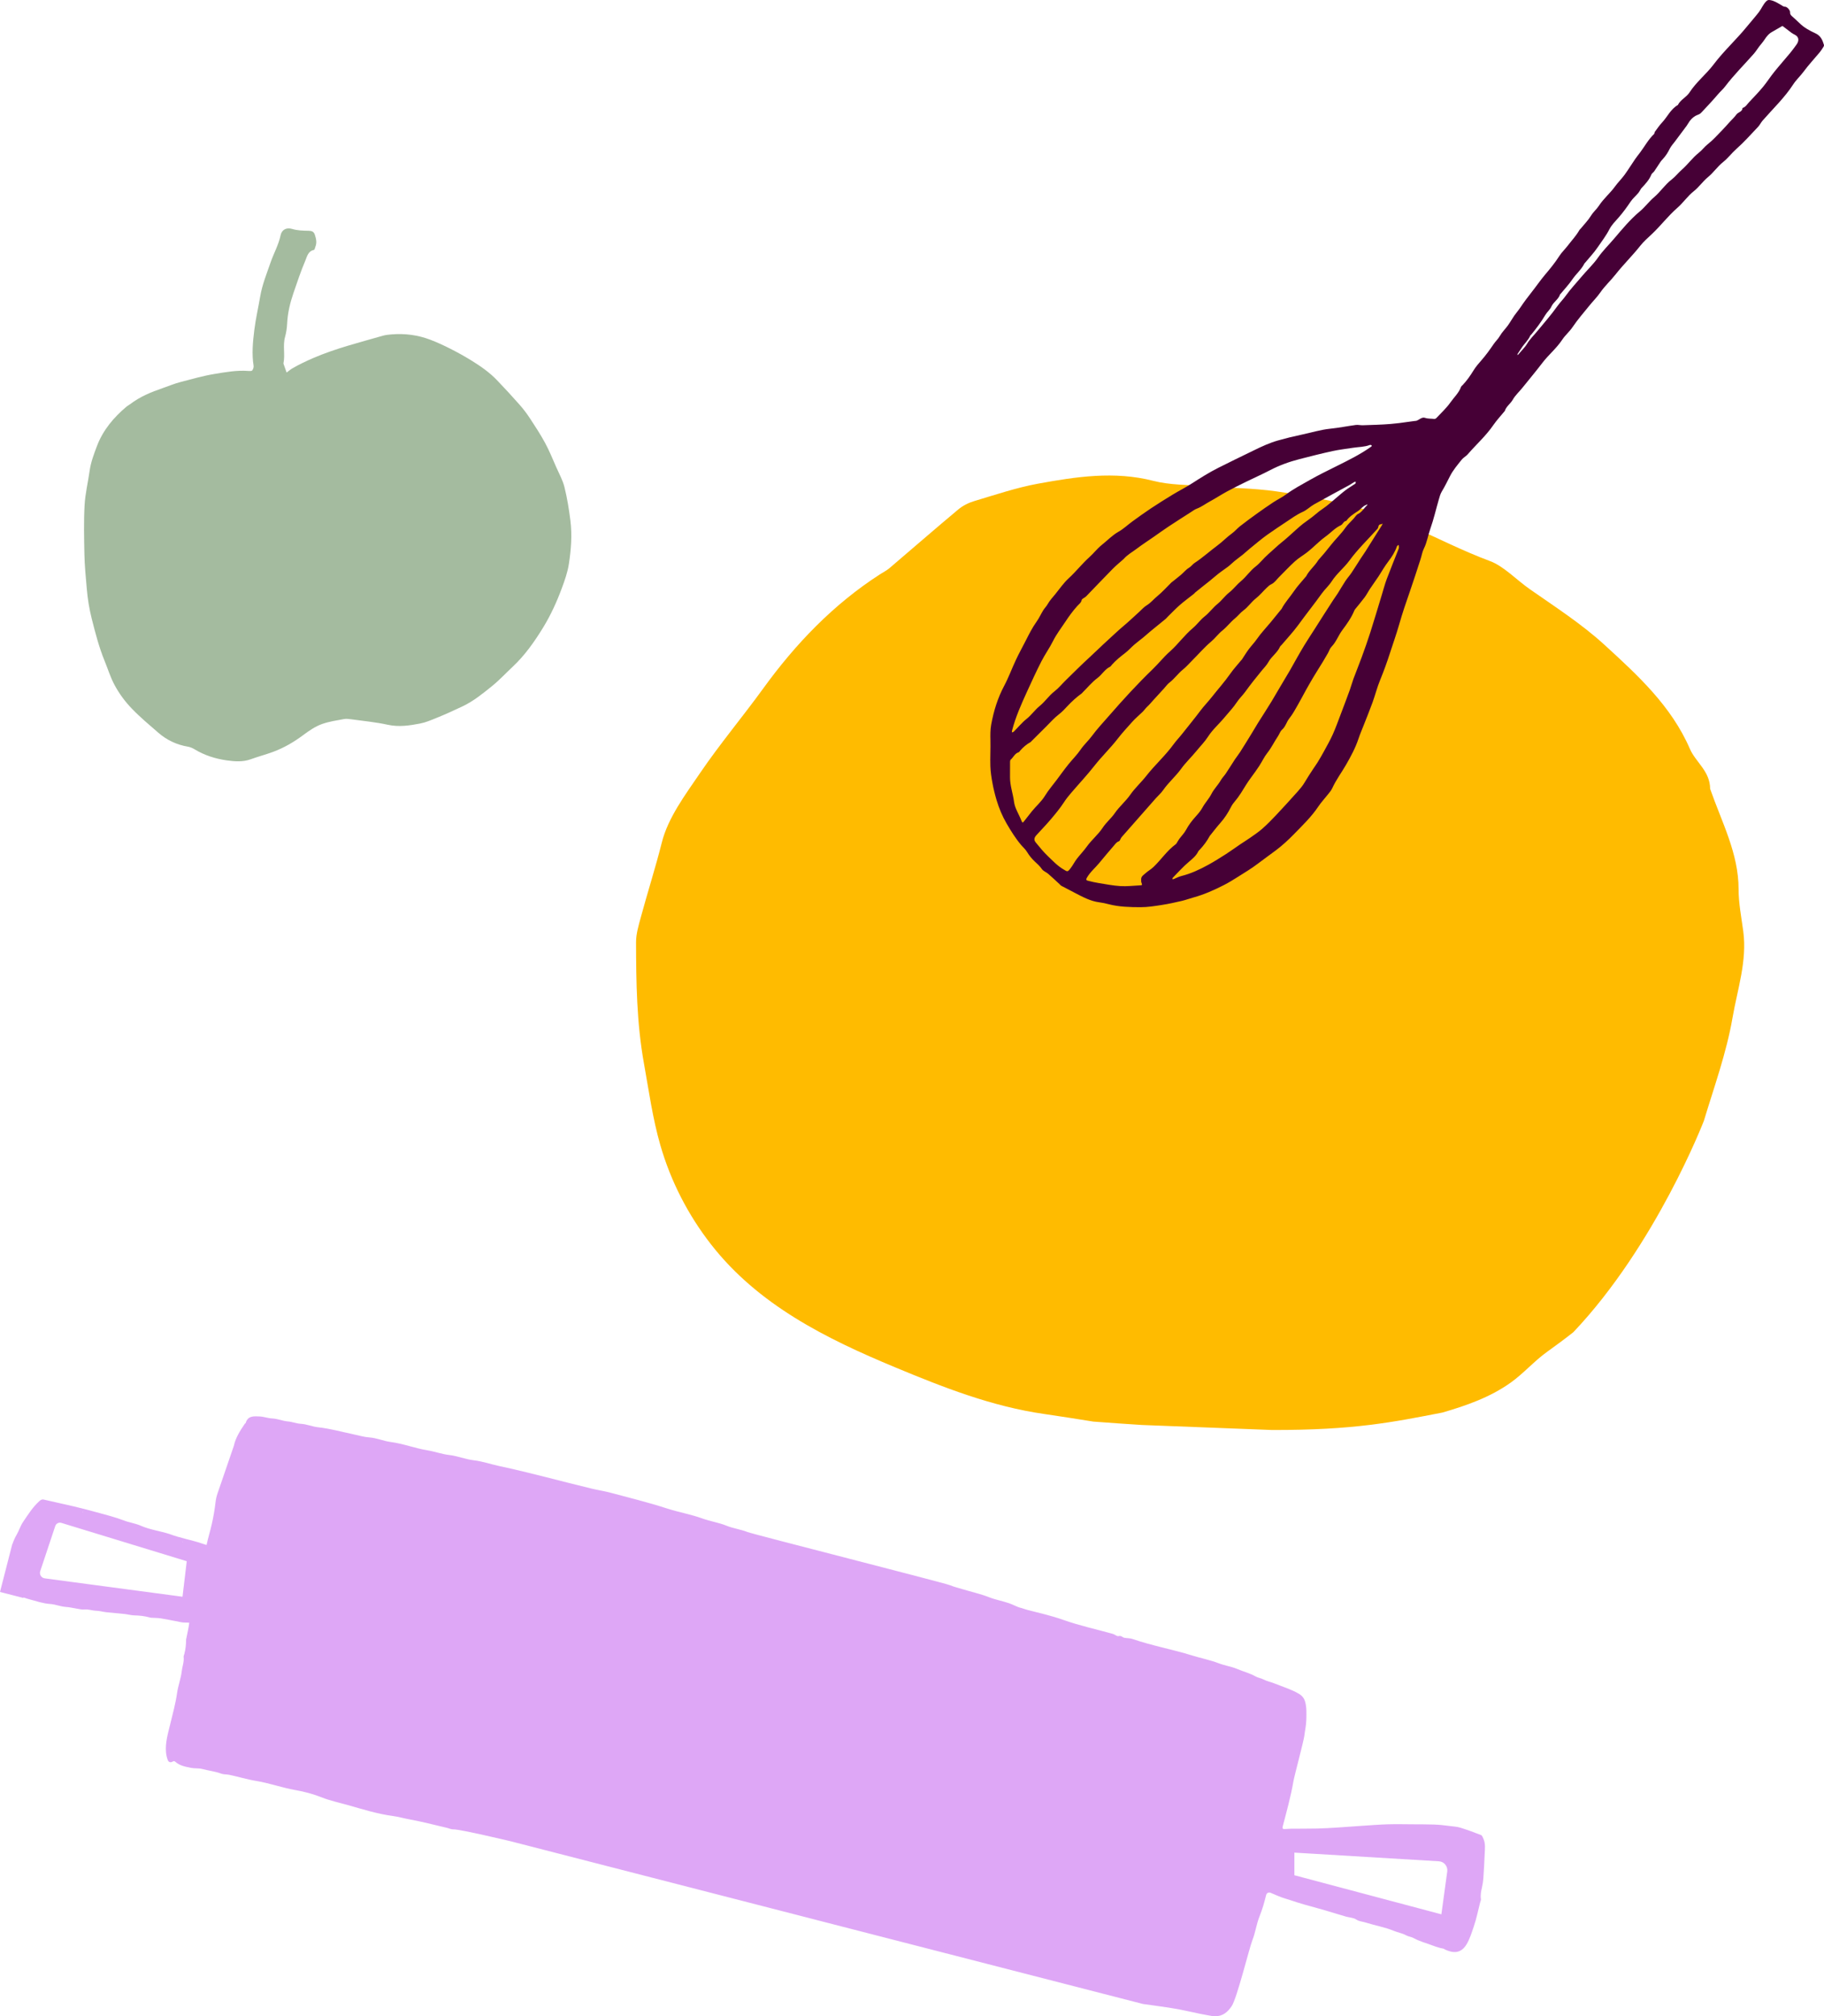 <?xml version="1.0" encoding="UTF-8"?><svg xmlns="http://www.w3.org/2000/svg" viewBox="0 0 2492.88 2754.58"><defs><style>.d{fill:#fb0;}.e{fill:#a4bb9f;}.f{fill:#460036;}.g{fill:#dea7f6;}</style></defs><g id="a"/><g id="b"><g id="c"><path class="d" d="M1494.46,1942.1c23.36,1.76,45.33,3.29,66.04,4.61l177.88,6.86c111.99,.25,165.07-10.64,232.99-23.83,32.88-9.56,65.34-20.91,93.41-40.96,17.6-12.57,32.13-29.45,49.72-42.05,12.15-8.7,24.15-17.56,35.81-26.77,112.99-119.06,178.36-288.67,178.36-288.67,14.12-46.69,30.93-93.07,39.18-140.87,6.7-38.83,20.11-77.52,14.68-118.13-2.55-19.12-6.39-38.32-6.39-57.48,.01-48.78-22.7-90.88-38.87-137.09-.12-24.33-19.86-36.52-27.64-54.55-25.29-58.55-71.28-100.62-116.67-142.13-31.19-28.53-67.33-51.79-102.16-76.12-18.36-12.83-35.68-31.44-54.27-38.35-37.14-13.81-71.81-31.57-107.68-47.49-58.11-25.78-121.17-38.78-184.3-47.77-32.22-4.59-65.07-4.65-97.61-7.18-23.66-1.85-48.03-1.4-70.74-7.22-53.23-13.64-105.41-5.64-157.43,3.85-29.53,5.39-58.29,15.18-87.17,23.77-7.79,2.31-15.71,6.28-21.93,11.47-31.65,26.41-62.7,53.53-94.11,80.23-3.95,3.36-8.78,5.69-13.17,8.53-63.71,41.19-115.12,94.83-159.44,155.98-28.13,38.81-59.11,75.61-86.06,115.19-20.4,29.97-43.82,61.05-52.37,95.03-8.65,34.41-19.5,68.08-28.73,102.26-3.01,11.14-6.52,22.68-6.49,34.02,.13,55.37,.82,110.13,10.8,165.62,6.73,37.39,11.85,75.13,22.44,111.78,14.29,49.46,37.98,95.25,69.08,135.18,64.7,83.08,157.72,129.01,251.38,167.97,65.41,27.21,132.48,53.76,204.99,64.05,22.06,3.13,44.25,6.78,66.47,10.28Z"/><path class="e" d="M177.76,552.24c13.71-10.51,28.84-16.58,44.55-22.01,8.06-2.78,16-6.16,24.29-8.3,15.32-3.95,30.59-8.41,46.16-10.99,15.45-2.56,31.05-5.4,46.93-4.15,1.71,.13,4.3,.24,5.03-.73,1.26-1.69,2.2-4.36,1.87-6.4-2.64-16.42-1.01-32.57,1.01-48.97,1.9-15.38,5.42-30.38,8-45.58,2.74-16.18,8.9-31.2,14.2-46.56,4.32-12.51,10.98-24.11,13.72-37.26,1.59-7.61,8.22-10.82,15.55-8.57,7.37,2.26,14.98,2.42,22.53,2.53,4.4,.06,7.31,1.05,8.74,5.55,1.72,5.38,2.99,10.67,.74,16.18-.63,1.55-1.07,4.26-1.99,4.44-8.17,1.61-9.48,9.2-11.83,14.74-6.18,14.53-11.2,29.57-16.3,44.53-4.56,13.37-7.83,27.04-8.51,41.28-.29,6.12-1.2,12.35-2.85,18.24-3.35,11.95,.31,24.21-2.19,36.13-.11,.53,.26,1.17,.47,1.74,1.28,3.62,2.57,7.24,3.86,10.86,2.68-1.97,5.2-4.2,8.06-5.85,9.22-5.3,18.76-9.84,28.58-14.07,30.65-13.18,62.88-21.16,94.75-30.35,3.89-1.12,7.87-1.5,11.98-1.84,18.42-1.52,36.16,.83,53.29,7.39,9.31,3.56,18.41,7.79,27.3,12.3,9.67,4.91,19.2,10.18,28.43,15.87,12.56,7.76,24.74,16.18,35.02,26.89,10.5,10.94,20.79,22.09,30.82,33.45,5.18,5.86,9.97,12.15,14.26,18.68,7.28,11.06,14.55,22.18,20.84,33.82,5.75,10.63,10.28,21.92,15.17,33.01,3.99,9.03,8.93,17.88,11.26,27.36,3.67,14.93,6.16,30.14,8.08,45.54,2.5,20.06,.91,39.58-2.05,59.08-1.73,11.41-5.7,22.61-9.73,33.51-6.89,18.61-15.17,36.72-25.55,53.64-11.79,19.22-24.75,37.69-41.35,53.26-9.43,8.85-18.28,18.4-28.3,26.52-12.65,10.24-25.25,20.57-40.26,27.71-12.06,5.74-24.12,11.22-36.52,16.21-7.16,2.88-14.3,5.95-21.73,7.37-14.53,2.79-29.02,4.97-44.13,1.66-16.38-3.58-33.2-5.15-49.84-7.46-3.32-.46-6.84-.92-10.08-.31-9.9,1.84-20,3.31-29.45,6.6-9.57,3.33-18.08,9.24-26.3,15.35-12.65,9.41-25.97,17.26-41.02,22.85-10.06,3.73-20.4,6.39-30.42,10.05-10.93,4-22.25,3.11-33.18,1.55-15.45-2.21-30.36-6.95-43.93-15.2-2.68-1.63-5.79-2.95-8.87-3.47-15.22-2.59-28.71-8.86-40.3-18.9-12.44-10.79-25.14-21.4-36.53-33.25-9.29-9.65-17.37-20.63-23.73-32.59-5.5-10.35-8.91-21.61-13.33-32.41-7.67-18.71-12.66-38.16-17.58-57.57-3.39-13.4-5.62-27.16-6.81-41.19-1.33-15.66-2.95-31.31-3.25-47.01-.43-22.26-.98-44.58,.24-66.78,.87-15.87,4.72-31.56,6.94-47.37,1.65-11.7,5.81-22.58,9.93-33.51,8.28-21.96,22.91-39.18,40.57-54.1,1.27-1.08,2.9-1.74,4.67-3.16"/><path class="f" d="M2260.78,182.97c.6-1.31,.49-2.32,.93-2.91,3.21-4.3,6.23-8.81,9.88-12.71,7.33-7.83,11.74-18.31,21.55-23.9,3.58-7.32,11.62-10.49,15.94-17.16,9.25-14.3,22.87-24.9,33.02-38.35,13.96-18.52,31.21-34.05,45.72-51.97,5.33-6.59,11.05-12.85,16.17-19.57,3.55-4.66,5.65-10.38,9.95-14.64,1.68-1.67,2.96-2.02,5.54-1.58,5.56,.94,9.98,3.95,14.62,6.56,1.86,1.05,3.18,2.47,5.7,2.48,2.7,.01,6.95,4.86,6.75,7.61-.21,2.99,1.52,4.37,3.29,5.98,3.11,2.84,6.32,5.56,9.29,8.54,6.23,6.26,13.97,10.49,21.72,14.02,7.44,3.4,9.94,9.13,11.94,15.87,.21,.71,0,1.77-.42,2.42-1.7,2.67-3.36,5.41-5.37,7.84-7.24,8.73-15.07,17.01-21.78,26.12-4.53,6.15-10.26,11.34-14.35,17.63-11.88,18.29-27.62,33.17-41.82,49.43-2.36,2.7-3.91,6.15-6.37,8.74-9.79,10.31-19.29,20.98-29.89,30.39-6.23,5.53-11.15,12.31-17.58,17.39-7.81,6.17-13.28,14.55-20.82,20.72-7.17,5.87-12.32,13.68-19.44,19.28-8.55,6.72-14.47,15.81-22.52,22.8-12.65,10.98-22.7,24.43-34.81,35.83-5.37,5.06-11.03,9.9-15.57,15.64-10.8,13.68-23.33,25.87-34.07,39.5-6.65,8.44-14.65,15.68-20.7,24.43-4.5,6.51-10.05,11.96-14.96,18.02-7.87,9.72-16.15,19.19-23.12,29.53-4.2,6.23-9.98,10.95-14.02,17.07-7.79,11.82-18.86,20.76-27.33,31.88-8.8,11.55-18.14,22.63-27.2,33.94-4.33,5.4-9.69,10.15-13.04,16.09-3.18,5.63-9.02,9.21-11,15.55-.12,.38-.59,.65-.87,.99-4.93,6.04-10.31,11.78-14.71,18.19-10.12,14.78-23.54,26.61-35.13,40.07-2.33,2.7-5.88,4.38-8.09,7.15-5.8,7.27-11.83,14.26-16.17,22.77-3.55,6.97-7.01,14.1-11.12,20.85-1.98,3.26-3,7.17-4.08,10.89-3.89,13.39-6.99,27.06-11.64,40.18-3.15,8.89-4.46,18.32-8.76,26.87-2.26,4.51-3.02,9.76-4.61,14.63-4.82,14.79-9.52,29.62-14.65,44.31-5.14,14.7-10.17,29.4-14.42,44.4-3.79,13.38-8.55,26.49-12.8,39.74-3.95,12.28-8.34,24.38-13.25,36.33-4.12,10.01-6.77,20.61-10.45,30.8-3.75,10.39-7.98,20.61-11.99,30.9-2.38,6.1-5.02,12.11-7.08,18.32-4.25,12.82-10.56,24.53-17.3,36.21-6.13,10.61-13.55,20.46-18.65,31.7-1.46,3.23-3.98,6.01-6.2,8.85-4.26,5.45-9.07,10.52-12.89,16.25-9.47,14.17-21.76,25.88-33.5,37.94-7.47,7.67-15.47,15.04-24.21,21.65-8.18,6.18-16.62,12.08-24.77,18.32-8.67,6.65-18.14,12.28-27.39,18.13-6.25,3.96-12.56,7.86-19.14,11.22-13.35,6.82-27.02,12.93-41.55,16.92-5.38,1.48-10.63,3.47-16.06,4.73-9.01,2.09-18.07,4.12-27.21,5.53-9.6,1.48-19.32,3.08-28.99,3.06-14.56-.04-29.22-.36-43.51-4.04-4.2-1.08-8.46-2.07-12.75-2.61-12.37-1.55-23.03-7.4-33.81-13.02-6.04-3.15-12.11-6.22-18.11-9.44-1.13-.61-1.98-1.75-2.96-2.65-5.06-4.63-10.03-9.38-15.23-13.86-2.72-2.35-6.67-3.66-8.59-6.45-2.76-4.03-6.24-7.11-9.69-10.32-4.21-3.93-7.74-8.29-10.73-13.27-2.05-3.42-5.27-6.12-7.88-9.21-7.67-9.06-13.92-19.14-19.87-29.34-5.89-10.1-10.43-20.93-13.78-32.15-2.27-7.59-4.16-15.33-5.6-23.11-1.41-7.6-2.6-15.32-2.86-23.02-.4-11.7,.35-23.43,.09-35.14-.16-7.34-.28-14.65,1.04-21.87,3.39-18.5,8.83-36.24,17.75-52.99,6.06-11.38,10.48-23.61,15.98-35.3,4.12-8.76,8.81-17.26,13.23-25.89,4.64-9.07,9.13-18.19,15.13-26.53,3.5-4.86,5.91-10.49,9.11-15.58,1.79-2.86,4.25-5.16,5.98-8.25,2.8-5.01,6.89-9.33,10.56-13.83,5.91-7.24,11.24-15.15,18.08-21.4,10.06-9.19,18.39-20.02,28.46-29.03,5.87-5.26,10.58-11.61,16.65-16.44,7.7-6.13,14.46-13.36,23.23-18.31,6.68-3.77,12.36-9.29,18.63-13.83,8.41-6.1,16.83-12.22,25.48-17.96,9.79-6.5,19.77-12.73,29.81-18.82,8.78-5.32,17.99-9.95,26.61-15.51,11.6-7.47,23.25-14.82,35.58-21.02,7.68-3.86,15.38-7.68,23.1-11.46,8.63-4.24,17.3-8.41,25.94-12.62,10.53-5.13,21.02-10.04,32.46-13.29,10.64-3.02,21.34-5.66,32.11-7.91,13.19-2.75,26.07-6.85,39.59-8.22,11.65-1.18,23.18-3.55,34.8-5.09,3.12-.42,6.4,.5,9.59,.38,12.61-.45,25.25-.71,37.82-1.74,11.3-.93,22.52-2.77,33.78-4.2,.44-.06,.91,.04,1.32-.08,4.16-1.19,7.65-5.62,12.15-4.09,4.2,1.43,8.36,.91,12.5,1.49,.94,.13,2.3-.52,2.98-1.25,6.5-6.96,13.68-13.46,19.1-21.19,4.94-7.04,11.58-13.01,14.62-21.38,.35-.96,1.43-1.67,2.19-2.47,5.78-6.07,10.49-12.9,14.89-20.03,3.03-4.92,6.85-9.4,10.7-13.75,6.28-7.08,11.71-14.76,17.04-22.55,2.53-3.69,5.89-6.66,8.2-10.71,2.95-5.19,7.44-9.47,10.97-14.36,3.07-4.25,5.61-8.87,8.59-13.18,2.68-3.87,5.83-7.42,8.44-11.32,4.88-7.29,10.11-14.28,15.57-21.17,6.25-7.89,11.91-16.24,18.45-23.96,6.79-8.02,13.5-16.23,19.14-25.06,3.46-5.41,8.06-9.61,11.84-14.59,5.3-6.97,11.39-13.35,15.73-21.04,.42-.75,1.21-1.29,1.77-1.98,4.79-5.87,10.22-11.36,14.15-17.76,3.13-5.1,7.71-8.81,10.87-13.66,6.27-9.61,15.22-16.92,21.83-26.08,4.1-5.68,9.08-10.49,13.15-16.06,5.08-6.97,9.53-14.39,14.45-21.48,2.18-3.14,4.61-6.15,6.89-9.18,6.2-8.22,11.02-17.52,19.06-25.16m-458.99,582.23c5.73-6.34,11.21-12.86,16.44-19.65,6.5-8.43,14.41-15.72,20.57-24.54,3.14-4.5,7.37-8.24,11.1-12.32,2.09-2.29,3.77-5.44,6.36-6.68,5.48-2.61,7.91-8,12.15-11.65,.29-.25,.18-.97,.26-1.48-.52,.33-1,.79-1.57,.98-4.59,1.53-7.14,5.75-11.02,8.28-5.86,3.82-11.91,7.56-16.07,13.47-3.8,.37-4.58,4.66-7.38,5.94-8.18,3.72-13.97,10.55-21.12,15.61-6.39,4.52-11.96,10.22-17.91,15.38-2.56,2.22-5.09,4.48-7.8,6.52-5.33,4.01-11.15,7.44-16.06,11.89-7.57,6.86-14.52,14.4-21.78,21.61-3.34,3.32-5.85,7.45-10.42,9.58-2.41,1.13-4.49,3.12-6.45,5-4.99,4.78-9.27,10.18-14.84,14.53-6.09,4.76-10.37,11.58-16.81,16.27-4.29,3.13-7.49,7.58-11.73,11.03-6,4.88-10.66,11.3-16.83,16.23-5.72,4.57-10.04,10.64-15.75,15.47-9.13,7.71-16.98,16.93-25.48,25.39-4.27,4.25-8.12,8.82-12.94,12.68-6.54,5.24-11.43,12.42-18.22,17.65-2.94,2.26-5.15,5.47-7.69,8.24l-7.62,8.33-7.17,7.84c-2.54,2.78-4.91,5.74-7.67,8.27-2.54,2.32-4.41,5.19-6.84,7.56-4.64,4.51-9.67,8.66-13.97,13.47-6.81,7.62-13.74,15.1-20.04,23.26-9.88,12.79-21.69,24.02-31.71,36.83-9.98,12.74-21.13,24.56-31.66,36.88-3.48,4.08-6.92,8.26-9.82,12.76-5.5,8.5-11.97,16.24-18.49,23.92-6.16,7.25-12.82,14.07-19.21,21.12-3.37,3.71-3.79,6.7-.8,10.29,5.31,6.39,10.54,12.94,16.56,18.63,6.61,6.26,12.81,13,20.87,17.74,5.7,3.35,5.59,4.16,9.73-1.05,3.38-4.26,5.74-9.32,9.11-13.6,4.41-5.6,9.34-10.73,13.54-16.59,6.45-9.01,15.31-16.06,21.5-25.5,4.73-7.22,11.63-12.77,16.64-20.04,6.14-8.93,14.72-15.96,21.03-25.01,6.46-9.26,15-16.91,22.03-25.9,11.6-14.83,25.87-27.46,36.99-42.79,3.8-5.23,8.33-9.89,12.34-15,8.12-10.35,16.53-20.48,24.43-31.03,4.8-6.41,10.45-12.13,15.43-18.46,8.4-10.69,17.53-20.8,25.37-31.99,4.46-6.37,9.77-12.15,14.71-18.18,.42-.51,.97-.93,1.33-1.48,3.15-4.72,6.07-9.62,9.47-14.16,3.48-4.65,7.55-8.76,10.9-13.62,5.67-8.2,12.67-15.47,19.05-23.18,4.83-5.84,9.57-11.75,14.35-17.63,.14-.17,.34-.3,.44-.49,4.48-8.72,11.27-15.84,16.71-23.91,4.71-6.98,10.62-13.16,16-19.69,.28-.34,.69-.61,.88-.99,3.97-7.97,11.28-13.43,16.59-22.04m-266.2-1.38c-4.94,4.41-10.13,8.58-14.77,13.29-12.3,12.49-24.36,25.23-36.56,37.82-.84,.87-2.08,1.34-3.07,2.1-1.01,.77-2.61,1.55-2.78,2.53-.66,3.82-3.72,5.78-5.98,8.27-6.22,6.85-11.55,14.29-16.65,22.01-5.67,8.58-11.96,16.66-16.59,25.98-4.71,9.47-11,18.16-15.81,27.59-7,13.72-13.46,27.72-19.84,41.75-7.8,17.15-15.5,34.37-20.26,52.7-.23,.87-.21,1.81-.3,2.72,.86-.33,1.95-.43,2.55-1.02,5.87-5.79,10.97-12.24,17.55-17.45,6.59-5.22,11.39-12.41,18.09-17.81,7.23-5.84,12.38-13.93,19.92-19.73,5.78-4.45,10.47-10.31,15.74-15.45,10.54-10.28,20.89-20.71,31.78-30.65,8.74-7.97,17.12-16.35,25.91-24.31,7.14-6.47,14.06-13.16,21.48-19.36,7.22-6.04,14.01-12.58,21-18.89,3.33-3.01,6.33-6.56,10.1-8.86,5.74-3.49,9.83-8.72,14.92-12.86,6.37-5.18,11.88-11.4,17.76-17.18,.32-.31,.56-.7,.9-.97,4.43-3.55,8.96-6.99,13.29-10.66,3.76-3.18,6.92-7.26,11.07-9.73,3.12-1.86,4.91-4.83,7.72-6.64,5.81-3.76,11.18-8.05,16.58-12.34,4.79-3.81,9.55-7.78,14.41-11.34,7.02-5.14,12.9-11.5,19.94-16.55,3.98-2.85,7.15-6.8,11.02-9.83,7.4-5.79,14.96-11.38,22.59-16.86,7.58-5.45,15.25-10.79,23.04-15.93,5.66-3.74,11.9-6.65,17.33-10.68,10.32-7.66,21.63-13.57,32.73-19.88,11.76-6.68,23.91-12.58,36-18.61,15.96-7.97,32.07-15.8,46.74-26.17,1.19-.84,2.02-1.17,1.51-2.35-.21-.48-1.82-.81-2.54-.54-7.3,2.78-15.07,2.6-22.62,3.77-9.47,1.47-19.02,2.54-28.36,4.57-15.08,3.29-30.05,7.09-44.99,10.94-13.97,3.59-27.48,8.43-40.33,15.15-10.51,5.49-21.39,10.26-32.04,15.49-9,4.42-18.01,8.84-26.82,13.62-7.94,4.31-15.5,9.32-23.45,13.61-5.95,3.22-11.33,7.43-17.77,9.81-2.84,1.05-5.37,3-7.97,4.67-10.26,6.57-20.55,13.09-30.7,19.81-6.75,4.47-13.3,9.24-19.95,13.86-8.01,5.57-16.22,10.87-23.98,16.75-5.72,4.34-12.28,7.77-17.54,13.86m24.07,437.17c.02-3.83,3.23-5.58,5.5-7.67,3.52-3.25,7.89-5.59,11.35-8.9,10.44-9.98,18.46-22.32,30.26-30.99,.52-.39,.99-.91,1.34-1.47,1.23-1.94,2.27-4.01,3.62-5.85,3.05-4.15,6.84-7.87,9.24-12.35,3.58-6.68,8.04-12.53,13.07-18.11,3.44-3.81,6.91-7.8,9.33-12.27,3.62-6.67,8.98-12.08,12.44-18.93,3.32-6.56,8.91-11.93,12.59-18.35,1.98-3.45,4.71-6.08,6.85-9.24,4.36-6.41,8.35-13.07,12.62-19.55,2.22-3.37,4.84-6.48,7.01-9.88,5.06-7.93,9.98-15.95,14.9-23.96,3.27-5.33,6.41-10.74,9.7-16.06,2.97-4.81,6.09-9.54,9.11-14.33,3.13-4.95,6.29-9.88,9.32-14.9,3.97-6.59,7.81-13.27,11.73-19.89,4.46-7.53,9-15,13.41-22.56,2.93-5.01,5.65-10.14,8.53-15.18,3.61-6.31,7.15-12.67,10.96-18.87,4.72-7.68,9.7-15.2,14.55-22.8,3.95-6.18,7.85-12.39,11.8-18.56,4.41-6.89,8.82-13.78,13.29-20.63,1.96-3.01,4.15-5.87,6.07-8.9,3.56-5.65,6.86-11.47,10.53-17.05,2.59-3.92,5.8-7.43,8.43-11.33,4.33-6.44,8.37-13.06,12.59-19.57,2.06-3.19,4.32-6.25,6.35-9.45,4.94-7.77,9.79-15.59,14.68-23.39,2.67-4.26,5.39-8.49,8.04-12.75,.38-.6,.52-1.35,.78-2.03-.74,.35-1.48,.98-2.22,.99-4.15,.03-3.01,4.18-4.76,6.14-12.86,14.4-26.89,27.74-38.35,43.42-7.33,10.03-17.41,17.77-24.24,28.41-3.82,5.95-9.3,10.74-13.53,16.59-5.24,7.26-10.61,14.5-16.1,21.58-5.65,7.28-11.05,14.71-16.53,22.1-6.87,9.26-14.8,17.75-22.28,26.56-.72,.84-1.77,1.51-2.19,2.47-3.62,8.24-11.57,13.16-15.87,20.98-2.34,4.25-5.99,7.88-9.08,11.63-7.83,9.5-15.45,19.11-22.66,29.08-3.53,4.88-7.99,8.94-11.37,14.11-4.84,7.41-11.15,13.85-16.82,20.72-7.35,8.92-16.21,16.47-22.58,26.36-4.55,7.07-10.62,13.16-15.97,19.71-6.76,8.27-14.55,15.55-20.88,24.32-7.37,10.22-17.22,18.54-24.5,29.03-2.88,4.15-6.84,7.53-10.21,11.34-15.57,17.62-31.12,35.25-46.6,52.95-1.49,1.7-2.04,5.04-3.7,5.6-3.28,1.11-4.83,3.67-6.74,5.85-6.88,7.87-13.54,15.93-20.22,23.97-5.55,6.68-12.36,12.24-16.76,19.99-1.65,2.91-.43,3.58,1.5,4.08,4.79,1.24,9.64,2.35,14.53,3.14,9.9,1.59,19.8,3.57,29.77,4.18,8.75,.53,17.61-.56,26.42-.99,3.69-.18,3.62-.23,2.19-4.3-.35-1-.14-2.2-.23-4.24m73.87-391.66c-.6,.65-1.12,1.4-1.81,1.95-6.42,5.09-13.08,9.91-19.24,15.29-5.87,5.12-11.23,10.82-16.81,16.27-.79,.77-1.41,1.73-2.26,2.43-7.01,5.75-14.08,11.43-21.08,17.19-3.28,2.7-6.39,5.61-9.68,8.31-4.06,3.34-8.33,6.42-12.31,9.86-4.23,3.65-7.94,7.93-12.36,11.32-6.46,4.95-12.77,10-18.2,16.09-.88,.99-1.61,2.34-2.72,2.88-7.17,3.46-10.9,10.69-17.14,15.35-7.59,5.68-13.75,13.25-20.53,20-.31,.31-.55,.71-.91,.97-7.14,5.16-13.6,11.04-19.63,17.46-3.67,3.91-7.2,7.86-11.62,11.19-6.35,4.79-11.65,10.99-17.35,16.62-6.81,6.73-13.57,13.5-20.34,20.25-.31,.31-.54,.76-.91,.96-5.47,2.99-10.12,6.96-14.21,11.62-.73,.83-1.35,2.1-2.26,2.38-5.31,1.6-7.09,6.91-10.85,10.11-.64,.55-.8,1.92-.81,2.91-.07,6.96,0,13.92-.06,20.89-.09,11.44,3.94,22.2,5.43,33.39,.43,3.26,1.36,6.55,2.63,9.59,2.37,5.66,5.4,11.04,7.65,16.74,.97,2.45,1.47,3.11,3.21,.93,3.63-4.54,7.14-9.17,10.78-13.7,5.85-7.29,13.1-13.3,18.08-21.47,4.65-7.63,10.59-14.47,15.98-21.65,5.52-7.36,10.83-14.88,16.64-22,5.35-6.56,11.37-12.5,16.19-19.57,4.5-6.6,10.57-11.97,15.38-18.51,7.08-9.62,15.38-18.42,23.25-27.46,19.07-21.9,38.67-43.36,59.6-63.55,8.16-7.87,15.15-16.79,23.73-24.39,11.1-9.83,19.76-22.23,31.25-31.86,5.8-4.86,10.09-11.2,16.18-16,6.4-5.05,11.27-11.94,17.74-17.2,5.69-4.62,9.87-10.81,15.78-15.45,5.9-4.63,10.46-10.87,16.35-15.77,7.16-5.97,12.28-14.01,19.86-19.82,6.12-4.7,10.76-11.19,16.73-16.34,6.62-5.71,12.81-11.91,19.7-17.37,6.68-5.29,12.82-11.27,19.22-16.9,3.03-2.66,6.03-5.38,9.21-7.84,5.29-4.08,10.95-7.7,16.01-12.04,3.85-3.3,7.76-6.35,11.98-9.18,5.06-3.39,9.58-7.59,14.29-11.5,5.22-4.32,10.24-8.9,15.62-13,4.26-3.25,8.98-5.89,13.39-8.96,.57-.4,.5-1.7,.73-2.59-.71,.1-1.54,.01-2.12,.35-2.32,1.34-4.49,2.95-6.83,4.23-16,8.75-32.11,17.32-48.01,26.24-5.4,3.03-9.94,7.77-15.53,10.25-8.23,3.64-15.31,8.91-22.68,13.78-8.48,5.61-16.95,11.27-25.27,17.13-8.46,5.96-16.17,12.69-24.18,19.12-3.32,2.66-6.38,5.64-9.68,8.31-3.74,3.03-7.69,5.81-11.43,8.85-3.14,2.55-5.93,5.55-9.19,7.93-5.73,4.2-11.65,8.13-17.04,12.79-2.88,2.49-5.8,4.93-8.79,7.29-5.92,4.69-11.9,9.32-18.75,14.95m87.61,236.86c-1.79,2.62-3.56,5.25-5.38,7.84-4.16,5.89-8.64,11.59-12.47,17.69-4.83,7.7-9.27,15.61-15.25,22.54-2.19,2.54-4.2,5.37-5.71,8.36-3.94,7.79-8.61,15-14.43,21.54-4.89,5.49-9.32,11.39-13.95,17.1-.14,.17-.34,.3-.44,.49-3.72,7.04-8.48,13.31-13.89,19.11-.6,.65-1.4,1.21-1.76,1.97-2.94,6.14-7.9,10.22-13.04,14.54-7.8,6.56-14.62,14.29-21.81,21.57-.47,.48-.56,1.34-.82,2.03,.66-.03,1.39,.11,1.98-.12,3.43-1.35,6.72-3.23,10.25-4.11,13.1-3.23,25.16-8.9,36.88-15.32,8.29-4.54,16.32-9.6,24.29-14.7,6.63-4.25,12.99-8.93,19.51-13.35,4.45-3.01,9.06-5.78,13.45-8.88,5.63-3.96,11.42-7.79,16.57-12.32,6.51-5.73,12.63-11.93,18.58-18.25,10.17-10.8,20.16-21.77,30.04-32.83,3.42-3.83,6.77-7.86,9.35-12.27,3.7-6.34,7.75-12.43,11.76-18.55,1.96-3,4.14-5.87,6-8.93,3.02-4.97,5.97-9.99,8.74-15.1,4.13-7.62,8.46-15.17,12-23.07,4.01-8.95,7.3-18.23,10.8-27.41,4.23-11.09,8.41-22.19,12.47-33.34,1.82-5,3.12-10.18,4.97-15.17,3.7-9.97,7.76-19.81,11.4-29.81,4.06-11.15,8.06-22.33,11.66-33.63,5.41-16.98,10.45-34.07,15.66-51.11,2.22-7.25,4.11-14.61,6.77-21.7,5.25-13.98,10.95-27.8,16.41-41.7,.3-.76,.22-1.68,.21-2.53-.01-.82-.18-1.64-.27-2.47-.83,.64-2.13,1.12-2.41,1.95-2.6,7.61-6.83,14.25-11.68,20.58-2.44,3.18-4.65,6.55-6.84,9.91-2.28,3.5-4.32,7.16-6.64,10.63-3.89,5.8-7.99,11.45-11.86,17.25-2.43,3.64-4.37,7.65-6.98,11.15-4.27,5.71-8.91,11.15-13.38,16.71-.38,.48-.69,1.05-.92,1.62-4.01,9.75-10.14,18.34-16.33,26.62-5.48,7.33-8.36,16.2-14.88,22.82-2.22,2.26-3.16,5.76-4.79,8.64-2.26,3.98-4.57,7.93-6.96,11.84-4.36,7.13-8.87,14.17-13.16,21.34-3.63,6.05-7.09,12.21-10.53,18.37-3.53,6.32-6.8,12.79-10.44,19.05-3.67,6.32-7.11,12.9-11.67,18.55-3.91,4.84-5.05,11.23-10.01,15.48-2.54,2.18-3.58,6.04-5.57,8.96-5.07,7.47-8.87,15.71-14.58,22.85-3.99,4.99-6.7,11-10.88,17.53M2422.1,43.49c-4.72,2.5-7.86,6.57-10.45,10.54-2.26,3.46-4.98,6.41-7.43,9.63-2.45,3.22-4.56,6.73-7.22,9.76-13.08,14.9-27.24,28.84-39.25,44.7-2.94,3.88-6.78,7.15-10,10.96-7,8.28-14.52,16.12-21.9,24.07-1.13,1.22-2.47,2.53-3.97,3.05-5.19,1.81-9.36,4.91-12.6,9.26-1.5,2.01-2.59,4.32-4.08,6.34-5.32,7.23-10.74,14.38-16.11,21.58-2.42,3.25-5.31,6.28-7.05,9.86-2.54,5.22-5.61,9.93-9.52,14.16-1.04,1.12-2.12,2.23-2.97,3.49-2.94,4.35-5.73,8.82-8.72,13.14-1.12,1.62-3.21,2.74-3.9,4.47-2.88,7.16-7.94,12.64-13.99,19.08-1.34,2.12-2.47,4.43-4.08,6.33-3.29,3.89-7.33,7.21-10.16,11.38-5.18,7.64-10.52,15.1-16.64,22.02-4.43,5.01-9.37,9.92-12.38,15.75-4.66,9.04-10.8,17.01-16.48,25.28-5.02,7.31-11.22,13.82-16.9,20.68-.28,.34-.69,.61-.88,.99-4.09,8.25-11.33,14.11-16.44,21.63-4.74,6.97-10.62,13.16-16,19.69-.28,.34-.75,.61-.87,.99-2.19,6.75-8.96,10.16-11.85,16.58-1.89,4.19-5.88,7.37-8.26,11.4-5.53,9.38-12.03,18.02-18.9,26.42-.56,.68-1.41,1.21-1.75,1.98-2.93,6.51-8.43,11.18-12.14,17.13-1.56,2.5-3.3,4.89-4.89,7.38-.34,.54-.38,1.27-.56,1.92,.51-.35,1.14-.61,1.52-1.08,3.93-4.86,8.57-9.02,11.89-14.56,3.51-5.86,8.64-10.79,13.03-16.1,9.65-11.7,19.69-23.06,28.51-35.44,3.49-4.9,7.81-9.12,11.36-14.11,6.42-9.03,14.18-17.1,21.3-25.65,7.4-8.88,15.94-16.69,22.65-26.3,6.45-9.25,14.66-17.28,22.02-25.9,11.06-12.97,21.95-26.23,35.22-37.27,6.98-5.81,12.35-13.35,19.41-19.32,8.63-7.3,14.82-17.14,23.98-24.14,5.1-3.9,9.04-9.18,13.98-13.48,8.19-7.13,14.47-16.28,23.14-23.08,4.55-3.57,7.92-8.39,12.62-12.05,6.8-5.3,12.6-11.92,18.68-18.12,3.88-3.95,7.5-8.14,11.24-12.23,2.99-3.27,6.3-6.3,8.88-9.87,2.43-3.37,8.12-3.6,8.32-8.92,4.32-1.21,6.31-5.12,9.09-8.05,6.4-6.74,12.86-13.46,18.8-20.61,5.45-6.56,10.02-13.83,15.37-20.48,7.11-8.83,14.65-17.31,21.89-26.04,3-3.62,5.74-7.47,8.53-11.26,3.94-5.34,3.35-10.47-1.43-13.15-1.81-1.02-3.71-1.93-5.37-3.16-4.15-3.05-8.13-6.33-12.29-9.35"/><path class="g" d="M2027.52,2512.29c-.87-1.96-1.8-4.74-3.41-5.38-9.28-3.68-18.7-7.06-28.22-10.05-4.7-1.48-9.85-1.63-14.75-2.32-7.25-1.01-14.55-1.74-21.87-1.98-9.49-.31-19-.26-28.5-.32-11.27-.07-22.54-.32-33.8,0-10.98,.31-21.94,1.17-32.9,1.89-12.37,.81-24.73,1.82-37.11,2.6-8.94,.56-17.89,1.1-26.85,1.29-12.07,.26-24.15,.15-36.22,.27-2.84,.03-5.69,.47-8.53,.46-2-.01-3-.69-2.32-3.29,5.36-20.65,11.16-41.2,14.75-62.27,1.11-6.54,13.96-54.66,14.77-61.37,.9-7.51,2.68-14.91,2.81-22.6,.14-8.19,.64-16.23-1.63-24.39-1.45-5.23-4.6-8.57-8.57-10.9-10.5-6.17-22.25-9.63-33.5-14.16-4.93-1.99-10.31-3.01-14.98-5.45-3.48-1.82-7.42-2.23-10.63-4.06-7.92-4.51-16.74-6.61-25.01-10.15-8.07-3.45-16.96-4.59-25.31-7.8-11.88-4.57-24.54-6.97-36.76-10.78-26.7-8.33-54.41-13.21-80.93-22.38-3.52-1.22-7.5-1.03-11.24-1.67-2.67-.45-4.26-3.37-7.97-2.32-2.19,.62-5.2-2.28-7.99-3.06-22.42-6.27-45.19-11.16-67.25-18.97-16.3-5.78-33.17-9.63-49.93-13.9-2.81-.71-5.42-1.9-8.29-2.58-5.62-1.33-10.78-4.53-16.31-6.42-8.97-3.07-18.33-4.66-27.28-8.17-11.64-4.57-24.01-7.27-36.02-10.93-5.72-1.74-11.49-3.05-17.13-5.41-8.07-3.39-268.95-69.55-277.23-72.81-9.21-3.63-19.18-4.8-28.52-8.59-10.57-4.29-22.06-5.91-32.93-9.84-15.91-5.76-32.71-8.6-48.9-13.86-25.06-8.15-50.75-14.38-76.22-21.24-8.52-2.3-17.34-3.59-25.87-5.64-42.29-10.14-84.2-21.9-126.77-30.93-11.64-2.47-22.84-6.51-34.84-7.88-11.33-1.3-22.08-5.9-33.6-7.22-10.04-1.15-19.65-4.76-29.74-6.4-16.91-2.75-33.07-9.14-50.21-11.36-9.82-1.28-19.01-5.56-29.13-6.24-6.75-.45-13.49-2.48-20.16-3.89-16.64-3.5-33.01-8.16-50.02-10-7.87-.85-15.28-4.26-23.4-4.7-5.9-.32-11.54-2.75-17.65-3.24-7.2-.58-14.04-3.73-21.49-4.07-5.71-.26-11.33-2.47-17.03-2.72-7.74-.34-16.32-1.3-19.22,9.11-.09,.31-.81,.4-1.04,.73-6.39,9.49-12.67,19.04-15.13,30.49l-22.35,65.1h0c-1.31,3.8-2.14,7.75-2.61,11.69-1.2,10.19-2.87,20.21-5.18,30.2-2.19,9.47-5.04,18.76-7.11,28.28-2.07-.63-4.13-1.28-6.19-1.99-14.52-5.01-29.9-7.44-44.95-13.19-13.26-4.07-26.46-5.78-38.73-11.15-7.44-3.25-15.68-4.28-23.4-7.26-11.87-4.58-24.36-7.61-36.66-11.03-10.57-2.94-21.2-5.67-31.87-8.2-13.49-3.2-27.07-6.01-40.57-9.19-2.83-.67-4.56,.66-6.27,2.21-9.01,8.12-15.36,18.39-22.09,28.26-3.68,5.4-5.56,12-8.9,17.68-2.33,3.98-4.13,8.12-5.56,12.38l-.23-.06L0,2174.82l31.91,8.21,.18-.7c2.72,.96,5.46,1.85,8.23,2.58,9.35,2.47,18.5,5.74,28.42,6.38,7.17,.47,14.09,3.58,21.48,4.02,5.06,.3,10.06,1.63,15.11,2.4,3.32,.51,6.73,1.45,9.98,1.09,5.59-.61,10.73,1.59,16.18,1.71,4.62,.1,9.2,1.51,13.83,2.03,8.28,.91,16.6,1.5,24.89,2.4,4.42,.48,8.78,1.79,13.19,1.89,7.01,.16,13.87,.87,20.63,2.69,.83,.22,1.68,.48,2.53,.54,4.33,.28,8.71,.18,12.99,.82,6.77,1,13.47,2.53,20.21,3.74,4.59,.82,9.24,2.22,13.81,2.02,1.73-.08,3.42,.06,5.09,.27-.03,.22-.07,.45-.1,.67-.83,7.01-2.59,13.91-3.92,20.85-.08,.43-.31,.85-.31,1.28,.05,6.78-.71,13.45-2.44,20.01-.34,1.27-1.07,2.6-.92,3.82,.83,6.68-1.81,12.89-2.54,19.35-1.15,10.04-4.91,19.59-6.37,29.75-2.1,14.55-6.01,28.86-9.51,43.19-3.08,12.62-6.83,25.12-5.64,38.3,.33,3.61,1.18,7.3,2.52,10.67,1.06,2.66,3.9,3.39,6.38,1.83,1.77-1.1,2.6-.85,4.05,.41,6.05,5.27,13.76,6.59,21.23,8.11,5.06,1.03,10.54,.23,15.47,1.56,8.56,2.3,17.43,3.2,25.82,6.33,3.26,1.22,7.09,.84,10.59,1.54,12.31,2.47,24.25,6.33,36.75,8.34,18.21,2.93,35.69,9.38,53.99,12.56,12.26,2.13,24.46,5.41,36.28,10.1,11.21,4.45,23.22,6.93,34.85,10.23,20.49,5.81,40.9,12.29,62.18,15.1,7.42,.98,14.67,3.15,22.08,4.49,17.3,3.13,34.35,7.64,51.5,11.62,2.99,.69,6,2.3,8.92,2.14,8.25-.45,77.7,16.09,77.7,16.09l417.63,107.41c.09,.03,.18,.06,.27,.1l446.96,114.95c7.22,.94,14.42,1.99,21.62,3.02,8.81,1.25,17.63,2.47,26.37,4.1,10.18,1.9,20.27,4.31,30.42,6.38,6.07,1.24,12.19,2.27,18.29,3.35,.58,.1,1.21-.14,1.82-.13,10.44,.22,17.13-5.53,22.66-13.66,7.39-10.84,23.83-78.74,28.52-90.62,3.95-10.02,5.28-20.87,9.23-31.07,4.84-12.48,6.3-17.97,9.47-30.37,.66-2.57,3.44-3.96,5.89-2.94,3.29,1.37,7.71,3.22,11.16,4.7,5.12,2.19,10.63,3.6,15.94,5.39,12.13,4.09,24.43,7.64,36.81,10.91,7.75,2.04,15.39,4.46,23.07,6.75,5.46,1.63,10.89,3.33,16.38,4.87,4.65,1.3,10.06,1.37,13.83,3.92,3.99,2.7,8.33,2.7,12.37,3.99,13,4.14,26.57,6.37,39.28,11.61,5.31,2.19,11.26,3.1,16.21,5.85,3.51,1.95,7.43,2.14,10.69,3.97,8.28,4.64,17.41,6.83,26.14,10.21,4.69,1.81,9.5,3.31,14.45,4.22,.88,.16,1.56,.9,2.38,1.27,10,4.54,21.05,6.31,29.15-7.02,4.67-7.69,7.11-16.14,9.95-24.37,3.71-10.75,5.9-22.03,8.74-33.09,.38-1.49,1.28-3.06,1.06-4.45-.89-5.57,.25-10.84,1.47-16.21,.97-4.25,1.61-8.58,1.9-12.93,.75-11,1.33-22.02,1.79-33.04,.28-6.72,1.22-13.57-1.65-20.02ZM249.48,2105.77c.21,.24,.42,.47,.63,.71-.75,.08-.69-.31-.63-.71Zm-136.44-40.53c.21,.24,.42,.47,.63,.71-.75,.08-.69-.31-.63-.71Zm136.41,116.12l-188.35-25.12c-4.66-.62-7.61-5.34-6.12-9.8l20.56-61.69c1.15-3.44,4.83-5.34,8.3-4.28l171.39,52.37-5.79,48.52Zm1728.52,375.34l-8.03,58.52-200.89-53.38v-30.91l197.5,11.85c7.13,.43,12.4,6.84,11.42,13.92Z"/></g></g></svg>